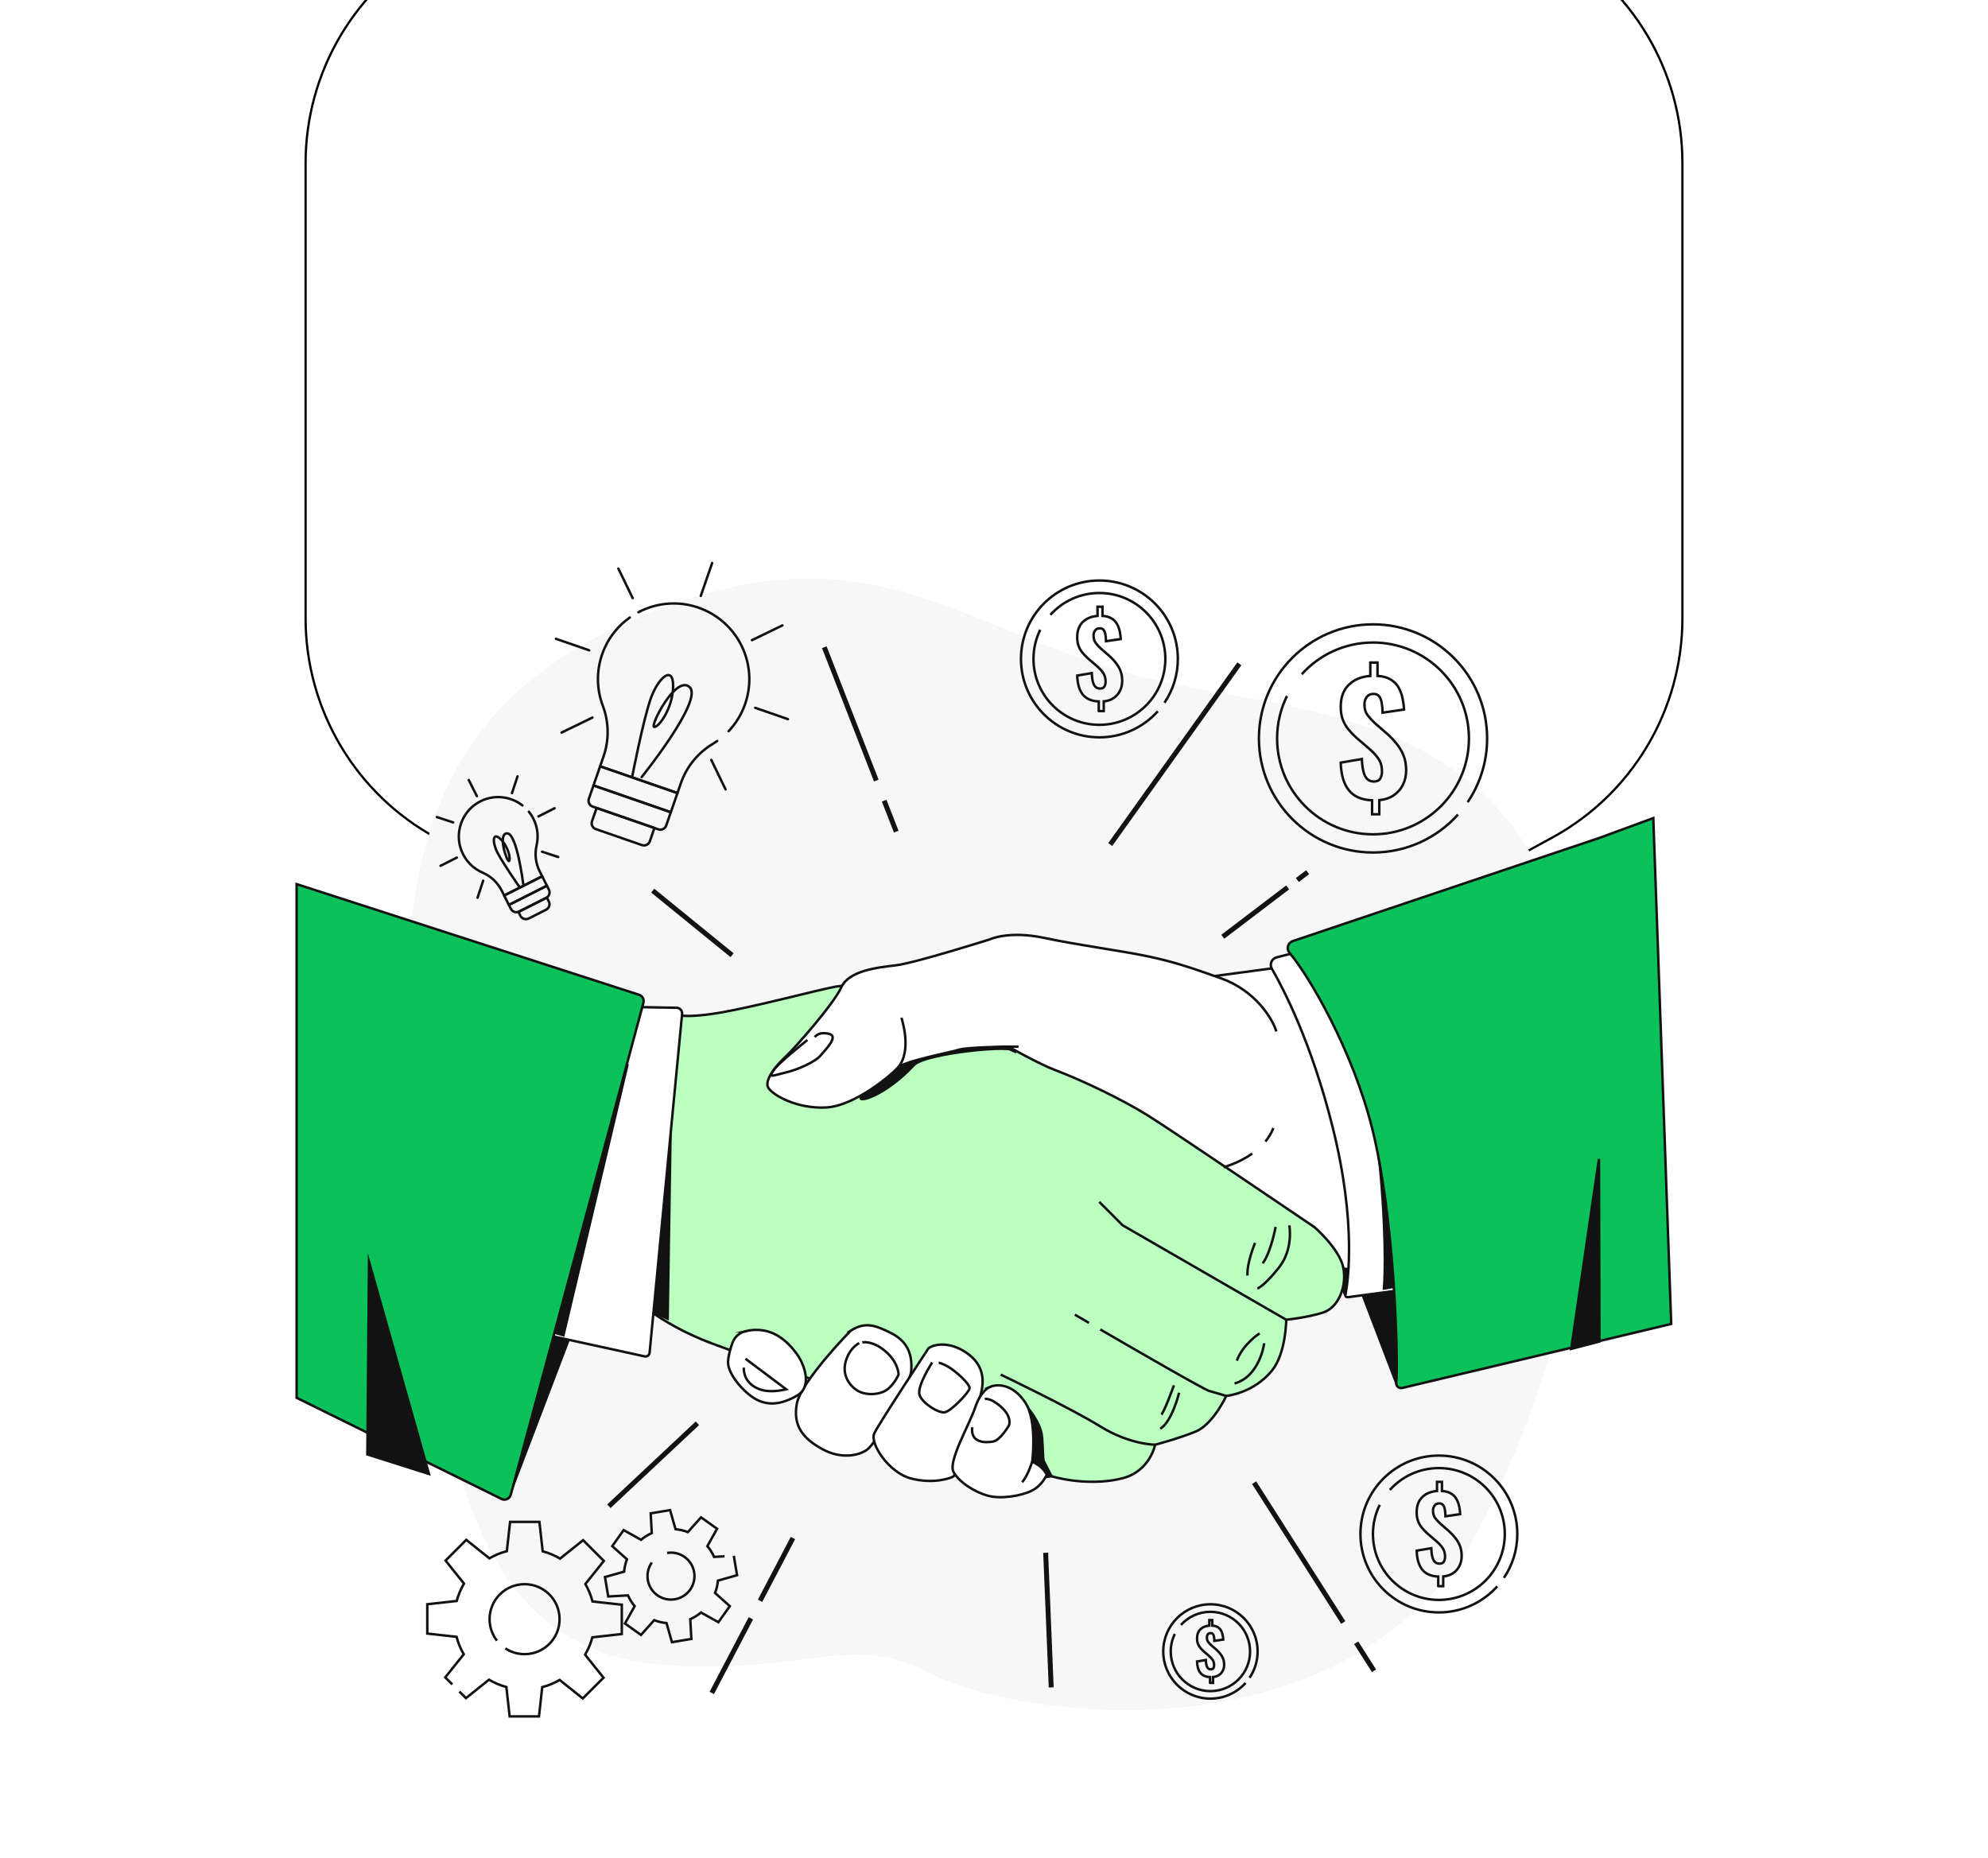 <svg width="888" height="830" viewBox="0 0 888 830" fill="none" xmlns="http://www.w3.org/2000/svg">
<g filter="url(#filter0_ddddd_2996_12597)">
<path d="M385.364 201.696C418.803 183.435 459.197 183.435 492.636 201.696L688.632 308.737C724.607 328.382 747 366.152 747 407.205V610.489C747 651.542 724.607 689.285 688.632 708.929L492.636 815.971C459.197 834.232 418.803 834.232 385.364 815.971L189.368 708.929C153.393 689.285 131 651.515 131 610.489V407.205C131 366.152 153.393 328.409 189.368 308.737L385.364 201.696Z" fill="white"/>
<path d="M688.392 309.176L688.632 308.737L688.392 309.176C724.207 328.733 746.5 366.334 746.5 407.205V610.489C746.5 651.359 724.207 688.934 688.392 708.49L492.396 815.532C459.107 833.712 418.893 833.712 385.604 815.532L189.608 708.49C153.793 688.934 131.5 651.332 131.5 610.489V407.205C131.5 366.335 153.793 328.76 189.608 309.176L385.604 202.134C418.893 183.955 459.107 183.955 492.396 202.134L688.392 309.176Z" stroke="black"/>
</g>
<path d="M655.143 692.562C655.143 692.562 726.799 575.504 704.665 442.613C682.543 309.722 575.245 321.103 502.167 300.402C429.101 279.711 390.408 240.269 306.026 268.286C221.645 296.303 190.389 344.25 183.261 417.317C176.132 490.384 183.635 559.914 197.175 625.456C210.716 690.998 233.742 738.824 296.375 743.694C359.009 748.563 379.809 728.512 415.759 747.539C451.708 766.577 591.529 787.961 655.143 692.562Z" fill="#E4E4E4"/>
<path opacity="0.7" d="M655.143 692.562C655.143 692.562 726.799 575.504 704.665 442.613C682.543 309.722 575.245 321.103 502.167 300.402C429.101 279.711 390.408 240.269 306.026 268.286C221.645 296.303 190.389 344.25 183.261 417.317C176.132 490.384 183.635 559.914 197.175 625.456C210.716 690.998 233.742 738.824 296.375 743.694C359.009 748.563 379.809 728.512 415.759 747.539C451.708 766.577 591.529 787.961 655.143 692.562Z" fill="white"/>
<path d="M394.936 357.714L400.335 371.551" stroke="#121212" stroke-width="2.203" stroke-miterlimit="10"/>
<path d="M368.197 289.142L391.433 348.734" stroke="#121212" stroke-width="2.203" stroke-miterlimit="10"/>
<path d="M553.596 296.557L495.921 377.313" stroke="#121212" stroke-width="2.203" stroke-miterlimit="10"/>
<path d="M575.169 396.461L546.182 418.518" stroke="#121212" stroke-width="2.203" stroke-miterlimit="10"/>
<path d="M584.092 389.675L579.498 393.167" stroke="#121212" stroke-width="2.203" stroke-miterlimit="10"/>
<path d="M291.561 397.916L327.003 426.759" stroke="#121212" stroke-width="2.203" stroke-miterlimit="10"/>
<path d="M311.524 635.878L271.972 672.952" stroke="#121212" stroke-width="2.203" stroke-miterlimit="10"/>
<path d="M335.399 723.014L317.937 756.364" stroke="#121212" stroke-width="2.203" stroke-miterlimit="10"/>
<path d="M354.194 687.142L339.497 715.192" stroke="#121212" stroke-width="2.203" stroke-miterlimit="10"/>
<path d="M467.078 693.73L469.557 753.885" stroke="#121212" stroke-width="2.203" stroke-miterlimit="10"/>
<path d="M605.774 733.943L613.751 746.47" stroke="#121212" stroke-width="2.203" stroke-miterlimit="10"/>
<path d="M560.196 662.419L600.001 724.887" stroke="#121212" stroke-width="2.203" stroke-miterlimit="10"/>
<path d="M612.881 363.795V357.559C608.276 357.383 604.839 355.907 602.558 353.13C600.277 350.365 599.043 346.223 598.867 340.725L608.32 339.116C608.408 341.353 608.64 343.215 609.025 344.713C609.4 346.212 609.973 347.324 610.733 348.062C611.493 348.801 612.474 349.164 613.685 349.164C615.074 349.164 616.021 348.723 616.539 347.82C617.057 346.928 617.31 345.903 617.31 344.735C617.31 342.455 616.781 340.549 615.735 339.006C614.688 337.464 613.245 335.91 611.405 334.346L605.709 329.454C604.409 328.242 603.252 327.019 602.227 325.763C601.203 324.507 600.388 323.086 599.782 321.478C599.176 319.869 598.878 317.974 598.878 315.782C598.878 311.584 600.068 308.301 602.47 305.965C604.861 303.619 608.067 302.286 612.088 301.977V296.006H615.305V301.977C617.718 302.109 619.701 302.66 621.243 303.619C622.786 304.577 623.954 305.789 624.758 307.243C625.562 308.698 626.146 310.284 626.499 312.003C626.851 313.721 627.082 315.385 627.171 316.994L617.586 318.404C617.542 316.751 617.409 315.286 617.178 314.008C616.958 312.73 616.55 311.738 615.966 311.022C615.382 310.306 614.49 309.976 613.289 310.02C612.033 310.064 611.085 310.56 610.435 311.496C609.785 312.432 609.466 313.49 609.466 314.647C609.466 316.707 609.962 318.36 610.942 319.605C611.923 320.861 613.046 322.062 614.291 323.229L619.855 328.055C621.331 329.399 622.698 330.853 623.943 332.418C625.199 333.982 626.201 335.712 626.961 337.618C627.721 339.513 628.096 341.694 628.096 344.151C628.096 346.608 627.611 348.679 626.653 350.618C625.694 352.557 624.306 354.133 622.499 355.345C620.692 356.557 618.555 357.262 616.098 357.493V363.795H612.881Z" stroke="#121212" stroke-width="1.102" stroke-miterlimit="10"/>
<path d="M655.562 358.397C661.06 350.266 664.266 340.46 664.266 329.906C664.266 301.757 641.449 278.94 613.3 278.94C585.15 278.94 562.333 301.757 562.333 329.906C562.333 358.055 585.15 380.872 613.3 380.872C628.371 380.872 641.922 374.328 651.254 363.916" stroke="#121212" stroke-width="1.102" stroke-miterlimit="10"/>
<path d="M574.871 310.945C572.051 316.663 570.453 323.097 570.453 329.906C570.453 353.571 589.634 372.752 613.299 372.752C636.965 372.752 656.146 353.571 656.146 329.906C656.146 306.241 636.965 287.06 613.299 287.06C600.663 287.06 589.293 292.535 581.459 301.239" stroke="#121212" stroke-width="1.102" stroke-miterlimit="10"/>
<path d="M490.798 317.677V313.391C487.636 313.27 485.267 312.256 483.702 310.35C482.138 308.444 481.29 305.602 481.168 301.823L487.669 300.721C487.735 302.252 487.889 303.542 488.153 304.566C488.418 305.591 488.803 306.362 489.332 306.869C489.85 307.376 490.533 307.629 491.359 307.629C492.307 307.629 492.968 307.32 493.321 306.703C493.673 306.087 493.849 305.381 493.849 304.588C493.849 303.024 493.486 301.713 492.77 300.644C492.043 299.586 491.051 298.518 489.795 297.438L485.873 294.078C484.98 293.251 484.187 292.403 483.471 291.544C482.766 290.684 482.204 289.704 481.785 288.591C481.367 287.489 481.168 286.178 481.168 284.669C481.168 281.782 481.995 279.535 483.636 277.915C485.278 276.307 487.481 275.392 490.247 275.172V271.074H492.461V275.172C494.125 275.26 495.48 275.646 496.538 276.307C497.595 276.968 498.4 277.794 498.961 278.797C499.512 279.799 499.909 280.89 500.162 282.069C500.405 283.248 500.559 284.393 500.625 285.506L494.037 286.476C494.004 285.341 493.915 284.327 493.761 283.457C493.607 282.587 493.332 281.893 492.935 281.408C492.538 280.912 491.921 280.681 491.095 280.714C490.236 280.747 489.586 281.077 489.134 281.727C488.693 282.377 488.462 283.093 488.462 283.898C488.462 285.308 488.803 286.454 489.476 287.313C490.148 288.172 490.919 288.999 491.778 289.803L495.601 293.119C496.615 294.045 497.551 295.036 498.411 296.116C499.27 297.196 499.964 298.385 500.482 299.685C501 300.997 501.264 302.495 501.264 304.181C501.264 305.866 500.934 307.287 500.272 308.632C499.611 309.965 498.664 311.055 497.419 311.882C496.174 312.708 494.709 313.204 493.023 313.358V317.688H490.809L490.798 317.677Z" stroke="#121212" stroke-width="1.102" stroke-miterlimit="10"/>
<path d="M520.137 313.975C523.916 308.378 526.119 301.647 526.119 294.386C526.119 275.04 510.431 259.351 491.084 259.351C471.738 259.351 456.049 275.04 456.049 294.386C456.049 313.733 471.738 329.421 491.084 329.421C501.452 329.421 510.761 324.915 517.173 317.765" stroke="#121212" stroke-width="1.102" stroke-miterlimit="10"/>
<path d="M464.665 281.353C462.725 285.286 461.635 289.704 461.635 294.386C461.635 310.648 474.822 323.835 491.084 323.835C507.346 323.835 520.533 310.648 520.533 294.386C520.533 278.125 507.346 264.937 491.084 264.937C482.391 264.937 474.58 268.705 469.193 274.687" stroke="#121212" stroke-width="1.102" stroke-miterlimit="10"/>
<path d="M642.429 708.648V704.362C639.267 704.241 636.898 703.227 635.334 701.321C633.769 699.415 632.921 696.573 632.8 692.794L639.3 691.692C639.366 693.223 639.52 694.512 639.785 695.537C640.049 696.562 640.435 697.333 640.964 697.84C641.481 698.346 642.165 698.6 642.991 698.6C643.938 698.6 644.599 698.291 644.952 697.674C645.304 697.057 645.481 696.352 645.481 695.559C645.481 693.995 645.117 692.684 644.401 691.615C643.674 690.557 642.682 689.489 641.426 688.409L637.504 685.049C636.612 684.222 635.819 683.374 635.102 682.515C634.397 681.655 633.835 680.675 633.417 679.562C632.998 678.46 632.8 677.149 632.8 675.64C632.8 672.753 633.626 670.506 635.268 668.886C636.909 667.278 639.113 666.363 641.878 666.143V662.044H644.093V666.143C645.756 666.231 647.111 666.617 648.169 667.278C649.227 667.939 650.031 668.765 650.593 669.768C651.144 670.77 651.54 671.861 651.794 673.04C652.036 674.219 652.19 675.364 652.256 676.477L645.668 677.447C645.635 676.312 645.547 675.298 645.393 674.428C645.238 673.558 644.963 672.863 644.566 672.379C644.17 671.883 643.553 671.652 642.726 671.685C641.867 671.718 641.217 672.048 640.765 672.698C640.325 673.348 640.093 674.064 640.093 674.869C640.093 676.279 640.435 677.425 641.107 678.284C641.779 679.143 642.55 679.97 643.409 680.774L647.232 684.09C648.246 685.016 649.183 686.007 650.042 687.087C650.901 688.166 651.595 689.356 652.113 690.656C652.631 691.967 652.895 693.466 652.895 695.151C652.895 696.837 652.565 698.258 651.904 699.602C651.243 700.936 650.295 702.026 649.05 702.853C647.805 703.679 646.34 704.175 644.654 704.329V708.659H642.44L642.429 708.648Z" stroke="#121212" stroke-width="1.102" stroke-miterlimit="10"/>
<path d="M671.768 704.935C675.547 699.338 677.75 692.606 677.75 685.346C677.75 666 662.062 650.311 642.715 650.311C623.369 650.311 607.68 666 607.68 685.346C607.68 704.692 623.369 720.381 642.715 720.381C653.082 720.381 662.392 715.875 668.804 708.725" stroke="#121212" stroke-width="1.102" stroke-miterlimit="10"/>
<path d="M616.296 672.313C614.357 676.246 613.266 680.664 613.266 685.346C613.266 701.608 626.454 714.795 642.715 714.795C658.977 714.795 672.165 701.608 672.165 685.346C672.165 669.085 658.977 655.897 642.715 655.897C634.023 655.897 626.211 659.665 620.824 665.647" stroke="#121212" stroke-width="1.102" stroke-miterlimit="10"/>
<path d="M540.497 751.846V749.268C538.591 749.191 537.17 748.585 536.223 747.44C535.275 746.294 534.768 744.586 534.702 742.306L538.613 741.644C538.646 742.57 538.745 743.341 538.9 743.958C539.054 744.575 539.296 745.038 539.605 745.346C539.924 745.655 540.321 745.809 540.828 745.809C541.401 745.809 541.797 745.622 542.007 745.258C542.216 744.884 542.326 744.465 542.326 743.98C542.326 743.033 542.106 742.25 541.676 741.611C541.246 740.972 540.64 740.333 539.891 739.683L537.534 737.656C536.994 737.16 536.52 736.654 536.09 736.136C535.661 735.618 535.33 735.023 535.077 734.362C534.823 733.701 534.702 732.908 534.702 732.004C534.702 730.264 535.198 728.908 536.189 727.939C537.181 726.969 538.503 726.419 540.167 726.286V723.818H541.5V726.286C542.502 726.341 543.318 726.573 543.957 726.969C544.596 727.366 545.08 727.862 545.411 728.468C545.741 729.074 545.984 729.724 546.127 730.44C546.27 731.156 546.369 731.839 546.403 732.511L542.436 733.095C542.414 732.412 542.359 731.806 542.271 731.277C542.183 730.748 542.018 730.341 541.775 730.043C541.533 729.746 541.169 729.614 540.662 729.625C540.145 729.647 539.748 729.845 539.484 730.231C539.219 730.616 539.087 731.057 539.087 731.531C539.087 732.379 539.285 733.062 539.693 733.58C540.101 734.098 540.563 734.593 541.081 735.078L543.384 737.072C543.99 737.623 544.563 738.229 545.08 738.879C545.598 739.529 546.017 740.245 546.325 741.028C546.634 741.81 546.799 742.713 546.799 743.727C546.799 744.74 546.601 745.6 546.204 746.404C545.808 747.208 545.235 747.858 544.485 748.354C543.736 748.85 542.855 749.147 541.841 749.246V751.857H540.508L540.497 751.846Z" stroke="#121212" stroke-width="1.102" stroke-miterlimit="10"/>
<path d="M558.147 749.61C560.416 746.25 561.749 742.195 561.749 737.821C561.749 726.176 552.308 716.745 540.673 716.745C529.039 716.745 519.597 726.187 519.597 737.821C519.597 749.456 529.028 758.898 540.673 758.898C546.909 758.898 552.517 756.187 556.373 751.891" stroke="#121212" stroke-width="1.102" stroke-miterlimit="10"/>
<path d="M524.776 729.988C523.608 732.357 522.947 735.012 522.947 737.832C522.947 747.616 530.879 755.548 540.663 755.548C550.446 755.548 558.378 747.616 558.378 737.832C558.378 728.049 550.446 720.117 540.663 720.117C535.44 720.117 530.736 722.375 527.497 725.978" stroke="#121212" stroke-width="1.102" stroke-miterlimit="10"/>
<path d="M281.315 275.888C276.501 279.292 272.545 283.964 270.033 289.627C266.221 298.22 266.254 307.376 269.273 315.352C272.027 322.624 272.127 330.633 269.582 337.971L268.061 342.344L302.601 354.309L304.121 349.935C306.666 342.598 311.69 336.373 318.344 332.374C319.027 331.966 319.699 331.525 320.349 331.074" stroke="#121212" stroke-width="1.102" stroke-miterlimit="10" stroke-linecap="round"/>
<path d="M325.461 326.667C328.667 323.285 331.223 319.186 332.843 314.493C339.211 296.094 328.788 275.954 309.673 270.765C301.245 268.484 292.519 269.663 285.171 273.519" stroke="#121212" stroke-width="1.102" stroke-miterlimit="10" stroke-linecap="round"/>
<path d="M302.606 354.329L268.065 342.362L265.104 350.908L299.645 362.876L302.606 354.329Z" stroke="#121212" stroke-width="1.102" stroke-linecap="round" stroke-linejoin="round"/>
<path d="M265.096 350.92L299.637 362.887L297.581 368.821C297.083 370.258 295.51 371.03 294.063 370.529L264.748 360.372C263.311 359.874 262.539 358.3 263.04 356.853L265.096 350.92Z" stroke="#121212" stroke-width="1.102" stroke-linecap="round" stroke-linejoin="round"/>
<path d="M266.506 360.975L292.323 369.92L290.267 375.854C289.769 377.291 288.196 378.063 286.749 377.562L266.147 370.424C264.71 369.926 263.938 368.353 264.439 366.906L266.495 360.972L266.506 360.975Z" stroke="#121212" stroke-width="1.102" stroke-linecap="round" stroke-linejoin="round"/>
<path d="M337.327 316.233L351.958 321.301" stroke="#121212" stroke-width="1.102" stroke-linecap="round" stroke-linejoin="round"/>
<path d="M248.351 285.407L263.18 290.541" stroke="#121212" stroke-width="1.102" stroke-linecap="round" stroke-linejoin="round"/>
<path d="M313.023 266.226L318.102 251.551" stroke="#121212" stroke-width="1.102" stroke-linecap="round" stroke-linejoin="round"/>
<path d="M335.873 286.013L349.479 279.414" stroke="#121212" stroke-width="1.102" stroke-linecap="round" stroke-linejoin="round"/>
<path d="M250.841 327.284L264.634 320.585" stroke="#121212" stroke-width="1.102" stroke-linecap="round" stroke-linejoin="round"/>
<path d="M282.626 267.239L276.214 254.03" stroke="#121212" stroke-width="1.102" stroke-linecap="round" stroke-linejoin="round"/>
<path d="M324.095 352.668L317.705 339.513" stroke="#121212" stroke-width="1.102" stroke-linecap="round" stroke-linejoin="round"/>
<path d="M282.428 346.795C282.428 346.795 287.242 321.973 290.592 312.322C293.941 302.671 300.783 296.931 300.672 306.626C300.562 316.322 294.315 324.97 292.222 324.783C290.129 324.596 302.028 301.151 308.098 307.045C314.169 312.928 286.625 347.17 286.625 347.17" stroke="#121212" stroke-width="1.102" stroke-miterlimit="10" stroke-linecap="round"/>
<path d="M233.357 359.829C227.849 355.543 220.015 354.728 213.515 358.595C206.134 362.991 202.983 372.267 206.2 380.244C208.028 384.783 211.466 388.088 215.542 389.851C219.255 391.46 222.285 394.313 224.114 397.927L225.204 400.075L242.182 391.504L241.091 389.355C239.274 385.753 238.767 381.61 239.681 377.677C240.585 373.799 240.188 369.601 238.249 365.778C237.676 364.643 237.004 363.608 236.244 362.66" stroke="#121212" stroke-width="1.102" stroke-miterlimit="10" stroke-linecap="round"/>
<path d="M242.178 391.514L225.192 400.087L227.312 404.287L244.298 395.714L242.178 391.514Z" stroke="#121212" stroke-width="1.102" stroke-linecap="round" stroke-linejoin="round"/>
<path d="M227.312 404.296L244.298 395.723L245.172 397.454C245.857 398.812 245.316 400.479 243.949 401.169L231.9 407.25C230.543 407.935 228.876 407.394 228.186 406.027L227.312 404.296Z" stroke="#121212" stroke-width="1.102" stroke-linecap="round" stroke-linejoin="round"/>
<path d="M231.572 407.408L244.27 400.999L245.144 402.73C245.829 404.087 245.288 405.755 243.921 406.445L236.161 410.361C234.803 411.046 233.136 410.506 232.446 409.139L231.572 407.408Z" stroke="#121212" stroke-width="1.102" stroke-linecap="round" stroke-linejoin="round"/>
<path d="M240.518 364.743L247.712 361.107" stroke="#121212" stroke-width="1.102" stroke-linecap="round" stroke-linejoin="round"/>
<path d="M196.769 386.821L204.062 383.141" stroke="#121212" stroke-width="1.102" stroke-linecap="round" stroke-linejoin="round"/>
<path d="M213.03 355.708L209.383 348.492" stroke="#121212" stroke-width="1.102" stroke-linecap="round" stroke-linejoin="round"/>
<path d="M228.696 354.342L231.164 346.862" stroke="#121212" stroke-width="1.102" stroke-linecap="round" stroke-linejoin="round"/>
<path d="M213.316 401.067L215.817 393.476" stroke="#121212" stroke-width="1.102" stroke-linecap="round" stroke-linejoin="round"/>
<path d="M202.398 367.431L195.138 365.04" stroke="#121212" stroke-width="1.102" stroke-linecap="round" stroke-linejoin="round"/>
<path d="M249.343 382.888L242.116 380.508" stroke="#121212" stroke-width="1.102" stroke-linecap="round" stroke-linejoin="round"/>
<path d="M232.057 396.318C232.057 396.318 224.532 385.532 222.13 380.784C219.74 376.035 220.07 371.397 223.651 374.956C227.231 378.503 228.201 383.968 227.375 384.684C226.548 385.4 222.097 372.455 226.493 372.323C230.889 372.19 233.709 394.886 233.709 394.886" stroke="#121212" stroke-width="1.102" stroke-miterlimit="10" stroke-linecap="round"/>
<path d="M205.196 755.736L208.138 758.677L218.417 750.447C220.819 751.857 223.43 752.97 226.184 753.708L227.65 766.841H240.749L242.203 753.763C244.969 753.047 247.58 751.957 249.993 750.557L260.316 758.82L269.581 749.555L261.351 739.276C262.762 736.874 263.874 734.263 264.613 731.509L277.745 730.043V716.944L264.668 715.489C263.952 712.724 262.861 710.113 261.462 707.7L269.725 697.377L260.459 688.111L250.18 696.341C247.778 694.931 245.167 693.818 242.413 693.08L240.947 679.937H227.848L226.394 693.014C223.628 693.73 221.017 694.821 218.604 696.22L208.281 687.957L199.027 697.223L207.257 707.502C205.846 709.904 204.734 712.515 203.995 715.269L190.863 716.734V729.834L203.94 731.288C204.656 734.054 205.747 736.665 207.146 739.077L198.883 749.401L202.045 752.563M221.987 733.007C219.915 730.352 218.681 727.024 218.681 723.4C218.681 714.773 225.677 707.766 234.315 707.766C242.953 707.766 249.949 714.762 249.949 723.4C249.949 732.037 242.953 739.033 234.315 739.033C231.131 739.033 228.178 738.086 225.711 736.455" stroke="#121212" stroke-width="1.102" stroke-miterlimit="10"/>
<path d="M323.632 695.317L318.961 695.57C318.179 693.818 317.165 692.21 315.975 690.767L320.305 683.01L313.144 677.909L307.25 684.498C305.498 683.826 303.647 683.385 301.741 683.209L299.317 674.67L290.647 676.125L291.131 684.949C289.38 685.732 287.771 686.745 286.328 687.935L278.572 683.605L273.471 690.767L280.059 696.661C279.387 698.413 278.946 700.264 278.77 702.169L270.231 704.593L271.686 713.264L280.5 712.779C281.282 714.531 282.295 716.139 283.485 717.583L279.155 725.339L286.317 730.44L292.211 723.852C293.963 724.524 295.814 724.964 297.72 725.141L300.143 733.679L308.814 732.225L308.329 723.411C310.081 722.629 311.69 721.615 313.133 720.425L320.889 724.744L325.99 717.583L319.402 711.688C320.074 709.937 320.514 708.086 320.691 706.18L329.229 703.756L327.775 695.085M297.984 693.818C303.702 692.86 309.112 696.716 310.059 702.434C311.018 708.152 307.161 713.561 301.443 714.509C295.725 715.467 290.316 711.611 289.369 705.893C288.895 703.04 289.611 700.252 291.175 698.071" stroke="#121212" stroke-width="1.102" stroke-miterlimit="10"/>
<path d="M600.96 578.522L591.97 561.655L608.033 558.217L600.96 578.522Z" fill="#121212" stroke="#121212" stroke-width="1.102" stroke-miterlimit="10"/>
<path d="M586.098 430.24L431.172 450.964L442.718 562.404L610.215 567.163C610.215 567.163 621.761 474.409 586.098 430.24Z" fill="white" stroke="#121212" stroke-width="1.102" stroke-miterlimit="10"/>
<path d="M300.397 453.013C300.397 453.013 304.485 455.283 320.823 452.562C337.162 449.84 365.752 442.128 373.475 440.762C381.198 439.396 406.152 441.665 412.961 445.753C419.77 449.84 457.889 472.988 471.055 477.978C484.221 482.969 501.915 491.596 512.811 498.405C523.707 505.213 587.244 548.324 587.244 548.324C587.244 548.324 598.14 557.854 599.947 566.029C601.764 574.204 598.129 584.185 590.868 586.455C583.608 588.724 574.53 589.628 574.53 589.628C574.53 589.628 574.475 604.556 568.173 612.323C559.877 622.536 547.747 623.671 547.747 623.671C547.747 623.671 541.841 636.374 534.129 639.558C526.417 642.731 515.973 645.463 515.973 645.463C515.973 645.463 513.703 657.263 501.452 660.436C489.201 663.609 475.583 661.339 469.678 659.533C463.773 657.715 475.12 657.263 441.54 644.56C407.959 631.857 341.69 609.161 317.639 600.083C293.588 591.005 281.326 578.302 281.326 578.302L300.386 453.035L300.397 453.013Z" fill="#BBFFC1" stroke="#121212" stroke-width="1.102" stroke-miterlimit="10"/>
<path d="M299.681 495.727L298.227 589.176L286.119 583.855L299.681 495.727Z" fill="#121212" stroke="#121212" stroke-width="1.102" stroke-miterlimit="10"/>
<path d="M491.019 536.976L501.452 547.421L574.53 589.628" stroke="#121212" stroke-width="1.102" stroke-miterlimit="10"/>
<path d="M491.459 593.958C508.183 603.675 537.765 620.752 540.034 621.402C543.207 622.305 547.746 623.671 547.746 623.671" stroke="#121212" stroke-width="1.102" stroke-miterlimit="10"/>
<path d="M480.122 587.358C480.122 587.358 482.546 588.78 486.424 591.027" stroke="#121212" stroke-width="1.102" stroke-miterlimit="10"/>
<path d="M446.994 614.141C446.994 614.141 478.305 629.114 491.47 637.289C504.636 645.452 515.984 645.452 515.984 645.452" stroke="#121212" stroke-width="1.102" stroke-miterlimit="10"/>
<path d="M564.691 600.116C564.691 600.116 562.851 614.846 551.437 618.118" stroke="#121212" stroke-width="1.102" stroke-miterlimit="10"/>
<path d="M575.907 547.454C575.907 547.454 577.945 557.986 571.148 566.48C564.35 574.975 561.64 575.658 561.64 575.658" stroke="#121212" stroke-width="1.102" stroke-miterlimit="10"/>
<path d="M569.792 548.137C569.792 548.137 567.754 559.352 564.019 564.442" stroke="#121212" stroke-width="1.102" stroke-miterlimit="10"/>
<path d="M560.615 555.265C560.615 555.265 556.88 564.101 557.221 569.874" stroke="#121212" stroke-width="1.102" stroke-miterlimit="10"/>
<path d="M562.653 595.698C562.653 595.698 555.183 600.458 552.462 607.927" stroke="#121212" stroke-width="1.102" stroke-miterlimit="10"/>
<path d="M526.681 622.239C526.681 622.239 523.608 635.03 518.242 638.357" stroke="#121212" stroke-width="1.102" stroke-miterlimit="10"/>
<path d="M524.379 618.912C524.379 618.912 520.027 630.932 518.749 631.956" stroke="#121212" stroke-width="1.102" stroke-miterlimit="10"/>
<path d="M228.058 666.76L254.841 596.37L242.611 590.597L228.058 666.76Z" fill="#121212" stroke="#121212" stroke-width="1.102" stroke-miterlimit="10"/>
<path d="M279.068 449.84L302.226 450.248C303.691 450.27 304.815 451.537 304.683 453.002L290.162 604.369C290.052 605.471 289.016 606.22 287.936 605.988L240.033 595.533L279.068 449.851V449.84Z" fill="white" stroke="#121212" stroke-width="1.102" stroke-miterlimit="10"/>
<path d="M280.345 475.433L251.667 596.569L243.261 594.046L280.345 475.433Z" fill="#121212" stroke="#121212" stroke-width="1.102" stroke-miterlimit="10"/>
<path d="M285.435 444.431L132.5 395V624.5L224.333 669.834C225.953 670.396 227.705 669.47 228.145 667.818L287.396 448.055C287.815 446.524 286.945 444.927 285.435 444.442V444.431Z" fill="#0BC15A" stroke="#121212" stroke-width="1.102" stroke-miterlimit="10"/>
<path d="M191.612 658.53L164.84 563.77L164.091 649.793L191.612 658.53Z" fill="#121212" stroke="#121212" stroke-width="1.102" stroke-miterlimit="10"/>
<path d="M623.678 617.909L607.163 574.633L640.457 563.759C640.457 563.759 631.588 602.804 625.881 616.499C625.132 618.306 624.328 619.749 623.678 617.909Z" fill="#121212" stroke="#121212" stroke-width="1.102" stroke-miterlimit="10"/>
<path d="M570.255 427.706C568.018 428.279 566.96 430.824 568.117 432.819C573.295 441.754 585.811 465.782 595.275 503.627C606.017 546.583 602.084 572.782 600.971 578.533C600.861 579.128 601.356 579.646 601.951 579.569L633.67 575.316C633.67 575.316 636.391 490.384 618.378 458.103C600.376 425.823 595.958 421.074 595.958 421.074L570.266 427.717L570.255 427.706Z" fill="white" stroke="#121212" stroke-width="1.102" stroke-miterlimit="10"/>
<path d="M598.15 459.943C598.15 459.943 613.442 488.125 616.626 523.744C619.744 558.614 618.202 575.68 618.202 575.68L628.778 573.829C628.778 573.829 636.81 534.718 626.597 501.159C616.384 467.6 597.412 453.377 597.412 453.377L598.139 459.943H598.15Z" fill="#121212" stroke="#121212" stroke-width="1.102" stroke-miterlimit="10"/>
<path d="M714.449 374.339L577.393 420.479C575.234 421.239 574.496 423.917 575.972 425.657C584.731 436.047 604.121 468.944 613.001 504.475C622.586 542.826 624.614 603.752 623.688 617.898C623.589 619.341 624.933 620.454 626.343 620.102L746.5 591.5L738.5 365.5L714.449 374.339Z" fill="#0BC15A" stroke="#121212" stroke-width="1.102" stroke-miterlimit="10"/>
<path d="M701.823 602.661L714.218 517.795L714.449 599.345L701.823 602.661Z" fill="#121212" stroke="#121212" stroke-width="1.102" stroke-miterlimit="10"/>
<path d="M379.931 594.553C379.931 594.553 357.83 617.116 355.935 627.131C354.04 637.134 358.91 642.819 367.294 647.414C375.678 652.008 383.522 650.388 387.301 647.689C391.091 644.99 406.504 620.102 407.044 612.257C407.584 604.413 404.885 599.004 397.845 595.489C390.816 591.974 386.409 590.432 379.92 594.553H379.931Z" fill="white" stroke="#121212" stroke-width="1.102" stroke-miterlimit="10"/>
<path d="M414.712 602.408C414.712 602.408 392.7 635.823 390.54 640.34C388.381 644.858 397.029 658.023 407.044 660.579C417.07 663.135 424.727 660.381 425.917 659.599C427.096 658.816 438.102 623.825 438.499 621.269C438.895 618.713 440.46 611.244 433.001 605.349C425.542 599.455 417.863 600.039 414.723 602.397L414.712 602.408Z" fill="white" stroke="#121212" stroke-width="1.102" stroke-miterlimit="10"/>
<path d="M332.821 594.806C330.232 595.456 328.138 597.351 327.213 599.852C326.32 602.265 325.351 605.504 325.208 608.368C324.932 613.778 332.237 622.162 337.646 625.137C343.056 628.111 349.005 627.571 356.034 623.517C363.063 619.463 359.284 609.184 355.494 604.314C352.079 599.918 344.918 591.776 332.81 594.806H332.821Z" fill="white" stroke="#121212" stroke-width="1.102" stroke-miterlimit="10"/>
<path d="M332.997 607.057L351.187 620.697C351.187 620.697 346.03 622.063 341.635 621.303C337.239 620.542 332.083 617.358 332.237 611.001" stroke="#121212" stroke-width="1.102" stroke-miterlimit="10"/>
<path d="M383.809 600.061C383.809 600.061 380.019 601.725 378.047 607.333C376.075 612.94 378.201 617.788 382.289 620.818C386.376 623.847 393.504 623.242 396.688 620.509C399.872 617.777 401.382 614.141 401.382 614.141C401.382 614.141 401.382 608.688 395.465 603.686C389.549 598.684 385.164 599.742 385.164 599.742" stroke="#121212" stroke-width="1.102" stroke-miterlimit="10"/>
<path d="M416.398 608.699C416.398 608.699 409.269 619.617 410.79 623.396C412.31 627.186 419.273 631.427 422.005 630.976C424.738 630.524 432.615 622.338 433.067 620.366C433.519 618.394 426.401 612.18 423.372 610.517C420.342 608.853 419.284 608.853 419.284 608.853" stroke="#121212" stroke-width="1.102" stroke-miterlimit="10"/>
<path d="M458.759 628.629C458.759 628.629 464.907 635.328 465.458 642.037C466.02 648.736 465.733 651.809 466.295 652.922C466.857 654.035 469.678 659.522 469.678 659.522L463.221 660.458L456.523 652.36L458.759 628.629Z" fill="#121212" stroke="#121212" stroke-width="1.102" stroke-miterlimit="10"/>
<path d="M442.035 619.705C442.035 619.705 438.102 621.28 435.546 628.937C432.99 636.606 423.361 652.911 425.917 657.627C428.473 662.342 435.546 666.672 441.242 668.236C446.938 669.812 455.785 668.435 460.699 666.077C465.612 663.719 467.573 658.805 467.573 658.805C467.573 658.805 466.196 656.051 463.64 654.487L461.084 652.911C461.084 652.911 463.442 634.832 457.944 626.58C452.447 618.328 445.561 618.13 442.024 619.705H442.035Z" fill="white" stroke="#121212" stroke-width="1.102" stroke-miterlimit="10"/>
<path d="M439.887 625.07C439.887 625.07 442.31 624.156 447.312 628.706C452.314 633.256 450.651 636.892 450.651 636.892C450.651 636.892 446.861 643.414 443.677 644.02C440.493 644.626 433.375 644.935 434.279 637.652" stroke="#121212" stroke-width="1.102" stroke-miterlimit="10"/>
<path d="M461.095 652.922C461.095 652.922 459.288 659.026 456.556 662.21" stroke="#121212" stroke-width="1.102" stroke-miterlimit="10"/>
<path d="M384.943 489.679C381.671 493.348 394.991 490.097 408.278 475.797C413.147 470.553 454.451 466.311 453.471 469.892L444.018 465.76C444.018 465.76 429.541 464.879 418.326 466.642C407.099 468.415 391.741 478.166 391.741 478.166L384.943 489.69V489.679Z" fill="#121212" stroke="#121212" stroke-width="1.102" stroke-miterlimit="10"/>
<path d="M454.958 467.611H448.502C448.502 467.611 431.513 467.953 428.462 468.966C425.399 469.991 403.662 474.067 400.94 477.119C398.219 480.171 381.914 494.108 369.001 494.791C356.089 495.474 345.215 489.359 343.177 485.955C341.139 482.562 347.253 475.422 350.988 472.029C354.723 468.636 372.395 448.584 375.788 441.115C379.181 433.645 391.752 432.279 400.246 431.265C408.741 430.24 442.035 419.719 442.035 419.719C442.035 419.719 450.529 415.643 466.493 419.036C482.457 422.429 501.143 424.809 512.358 427.189C523.574 429.568 530.03 431.607 545.311 437.038C560.603 442.47 568.414 455.04 570.111 460.824" fill="white"/>
<path d="M454.958 467.611H448.502C448.502 467.611 431.513 467.953 428.462 468.966C425.399 469.991 403.662 474.067 400.94 477.119C398.219 480.171 381.914 494.108 369.001 494.791C356.089 495.474 345.215 489.359 343.177 485.955C341.139 482.562 347.253 475.422 350.988 472.029C354.723 468.636 372.395 448.584 375.788 441.115C379.181 433.645 391.752 432.279 400.246 431.265C408.741 430.24 442.035 419.719 442.035 419.719C442.035 419.719 450.529 415.643 466.493 419.036C482.457 422.429 501.143 424.809 512.358 427.189C523.574 429.568 530.03 431.607 545.311 437.038C560.603 442.47 568.414 455.04 570.111 460.824" stroke="#121212" stroke-width="1.102" stroke-miterlimit="10"/>
<path d="M402.637 454.699C402.637 454.699 407.738 469.649 400.94 477.119" stroke="#121212" stroke-width="1.102" stroke-miterlimit="10"/>
<path d="M360.65 464.647C360.65 464.647 347.352 475.136 345.303 478.463C343.253 481.79 345.049 480.512 350.679 479.234C356.309 477.956 364.241 474.376 366.544 471.555C368.847 468.746 374.983 462.863 370.125 461.838C365.266 460.813 363.988 463.369 363.988 463.369" stroke="#121212" stroke-width="1.102" stroke-miterlimit="10"/>
<path d="M565.209 510.017C566.663 508.243 567.908 506.238 568.79 503.968" stroke="#121212" stroke-width="1.102" stroke-miterlimit="10"/>
<path d="M546.556 521.464C546.556 521.464 553.145 519.778 559.369 515.371" stroke="#121212" stroke-width="1.102" stroke-miterlimit="10"/>
<defs>
<filter id="filter0_ddddd_2996_12597" x="0" y="-155" width="888" height="984.667" filterUnits="userSpaceOnUse" color-interpolation-filters="sRGB">
<feFlood flood-opacity="0" result="BackgroundImageFix"/>
<feColorMatrix in="SourceAlpha" type="matrix" values="0 0 0 0 0 0 0 0 0 0 0 0 0 0 0 0 0 0 127 0" result="hardAlpha"/>
<feOffset dy="-6.6"/>
<feGaussianBlur stdDeviation="2.35"/>
<feComposite in2="hardAlpha" operator="out"/>
<feColorMatrix type="matrix" values="0 0 0 0 0.043 0 0 0 0 0.757 0 0 0 0 0.353 0 0 0 0.04 0"/>
<feBlend mode="normal" in2="BackgroundImageFix" result="effect1_dropShadow_2996_12597"/>
<feColorMatrix in="SourceAlpha" type="matrix" values="0 0 0 0 0 0 0 0 0 0 0 0 0 0 0 0 0 0 127 0" result="hardAlpha"/>
<feOffset dy="-16.7"/>
<feGaussianBlur stdDeviation="5.9"/>
<feComposite in2="hardAlpha" operator="out"/>
<feColorMatrix type="matrix" values="0 0 0 0 0.043 0 0 0 0 0.757 0 0 0 0 0.353 0 0 0 0.04 0"/>
<feBlend mode="normal" in2="effect1_dropShadow_2996_12597" result="effect2_dropShadow_2996_12597"/>
<feColorMatrix in="SourceAlpha" type="matrix" values="0 0 0 0 0 0 0 0 0 0 0 0 0 0 0 0 0 0 127 0" result="hardAlpha"/>
<feOffset dy="-34"/>
<feGaussianBlur stdDeviation="12.05"/>
<feComposite in2="hardAlpha" operator="out"/>
<feColorMatrix type="matrix" values="0 0 0 0 0.043 0 0 0 0 0.757 0 0 0 0 0.353 0 0 0 0.05 0"/>
<feBlend mode="normal" in2="effect2_dropShadow_2996_12597" result="effect3_dropShadow_2996_12597"/>
<feColorMatrix in="SourceAlpha" type="matrix" values="0 0 0 0 0 0 0 0 0 0 0 0 0 0 0 0 0 0 127 0" result="hardAlpha"/>
<feOffset dy="-70"/>
<feGaussianBlur stdDeviation="24.8"/>
<feComposite in2="hardAlpha" operator="out"/>
<feColorMatrix type="matrix" values="0 0 0 0 0.043 0 0 0 0 0.757 0 0 0 0 0.353 0 0 0 0.03 0"/>
<feBlend mode="normal" in2="effect3_dropShadow_2996_12597" result="effect4_dropShadow_2996_12597"/>
<feColorMatrix in="SourceAlpha" type="matrix" values="0 0 0 0 0 0 0 0 0 0 0 0 0 0 0 0 0 0 127 0" result="hardAlpha"/>
<feOffset dx="5" dy="-207"/>
<feGaussianBlur stdDeviation="68"/>
<feComposite in2="hardAlpha" operator="out"/>
<feColorMatrix type="matrix" values="0 0 0 0 0.043 0 0 0 0 0.757 0 0 0 0 0.353 0 0 0 0.02 0"/>
<feBlend mode="normal" in2="effect4_dropShadow_2996_12597" result="effect5_dropShadow_2996_12597"/>
<feBlend mode="normal" in="SourceGraphic" in2="effect5_dropShadow_2996_12597" result="shape"/>
</filter>
</defs>
</svg>

